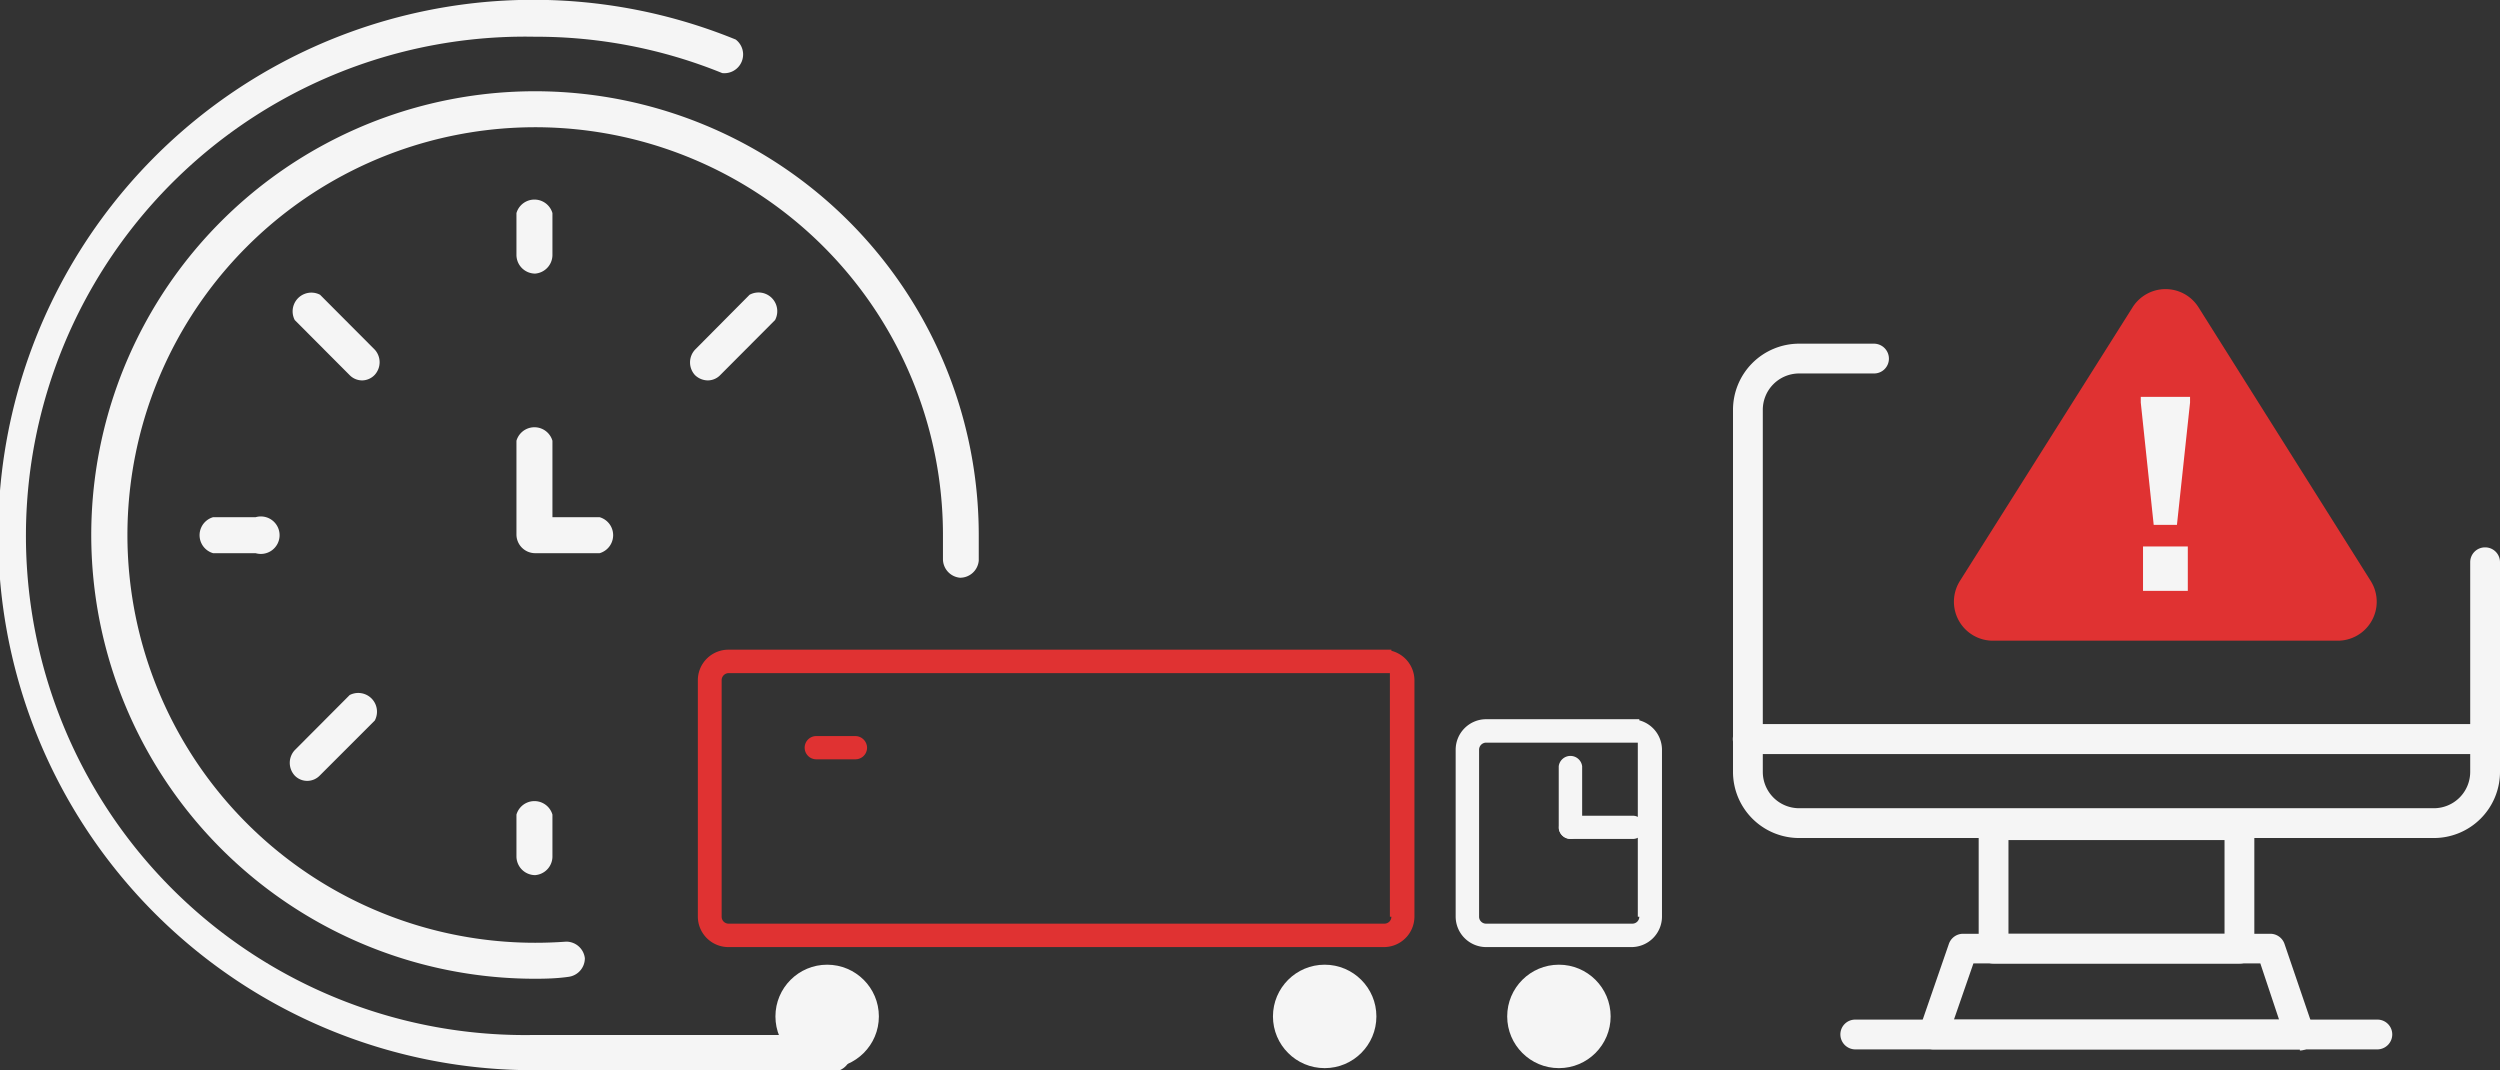 <?xml version="1.0" encoding="UTF-8"?>
<svg xmlns="http://www.w3.org/2000/svg" viewBox="0 0 133.41 57.11">
  <rect x="0" y="0" width="133.41" height="57.11" fill="#333333" stroke="none"/>
  <defs>
    <style>.cls-1{fill:#f5f5f5;}.cls-2{fill:#e03232;}</style>
  </defs>
  <g id="Capa_2" data-name="Capa 2">
    <g id="Capa_1-2" data-name="Capa 1">
      <path class="cls-1" d="M28.56,52.23A23.68,23.68,0,1,1,52.23,28.56c0,.46,0,.91,0,1.36a1,1,0,0,1-1,.91,1,1,0,0,1-.91-1c0-.41,0-.83,0-1.25A21.76,21.76,0,1,0,28.56,50.31q.82,0,1.65-.06a1,1,0,0,1,1,.88,1,1,0,0,1-.89,1C29.76,52.21,29.15,52.23,28.56,52.23Z"></path>
      <path class="cls-1" d="M44.14,57.11H28.56a28.56,28.56,0,1,1,10.7-55,1,1,0,0,1-.72,1.79,26.35,26.35,0,0,0-10-1.94,26.64,26.64,0,1,0,0,53.27H44.14a1,1,0,1,1,0,1.92Z"></path>
      <path class="cls-1" d="M28.56,14.6a1,1,0,0,1-1-1V11.37a1,1,0,0,1,1.92,0v2.27A1,1,0,0,1,28.56,14.6Z"></path>
      <path class="cls-1" d="M37.77,20.3a1,1,0,0,1-.68-.28,1,1,0,0,1,0-1.36L40,15.73a1,1,0,0,1,1.36,1.35L38.45,20A.93.93,0,0,1,37.77,20.3Z"></path>
      <path class="cls-1" d="M28.56,46.7a1,1,0,0,1-1-1V43.47a1,1,0,0,1,1.92,0v2.27A1,1,0,0,1,28.56,46.7Z"></path>
      <path class="cls-1" d="M16.4,41.67a.92.92,0,0,1-.67-.28,1,1,0,0,1,0-1.36l2.93-2.94A1,1,0,0,1,20,38.45l-2.94,2.94A.93.93,0,0,1,16.4,41.67Z"></path>
      <path class="cls-1" d="M13.64,29.52H11.37a1,1,0,0,1,0-1.92h2.27a1,1,0,1,1,0,1.92Z"></path>
      <path class="cls-1" d="M19.34,20.3a.94.94,0,0,1-.68-.28l-2.93-2.94a1,1,0,0,1,1.35-1.35L20,18.66A1,1,0,0,1,20,20,.94.94,0,0,1,19.34,20.3Z"></path>
      <path class="cls-1" d="M32,29.52H28.56a1,1,0,0,1-1-1v-5a1,1,0,0,1,1.92,0V27.6H32a1,1,0,0,1,0,1.92Z"></path>
      <path class="cls-2" d="M74.25,34.73v-.06H38.86a1.63,1.63,0,0,0-1.62,1.62V48.92a1.63,1.63,0,0,0,1.62,1.62h35a1.63,1.63,0,0,0,1.62-1.62V36.29A1.63,1.63,0,0,0,74.25,34.73Zm0,14.19a.37.37,0,0,1-.37.37h-35a.37.37,0,0,1-.37-.37V36.29a.38.38,0,0,1,.37-.37H74.17l0-.62V48.92Z"></path>
      <path class="cls-1" d="M87.48,38.44v-.06H79.3A1.63,1.63,0,0,0,77.68,40v8.92a1.63,1.63,0,0,0,1.62,1.62h7.77a1.63,1.63,0,0,0,1.62-1.62V40A1.63,1.63,0,0,0,87.48,38.44Zm0,10.48a.37.37,0,0,1-.37.37H79.3a.37.37,0,0,1-.37-.37V40a.38.38,0,0,1,.37-.37h8.1l0-.62v9.91Z"></path>
      <path class="cls-2" d="M45.64,40.52H43.56a.62.62,0,0,1-.62-.62.62.62,0,0,1,.62-.62h2.08a.63.63,0,0,1,.63.62A.62.62,0,0,1,45.64,40.52Z"></path>
      <path class="cls-1" d="M87.13,44.77H83.81a.62.62,0,1,1,0-1.24h3.32a.62.62,0,1,1,0,1.24Z"></path>
      <path class="cls-1" d="M84.43,40.89v3.32a.63.63,0,0,1-1.25,0V40.89a.63.63,0,0,1,1.25,0Z"></path>
      <circle class="cls-1" cx="44.14" cy="54.24" r="2.76"></circle>
      <circle class="cls-1" cx="70.69" cy="54.24" r="2.76"></circle>
      <circle class="cls-1" cx="83.19" cy="54.24" r="2.76"></circle>
      <path class="cls-1" d="M129.88,44.72H96a3.53,3.53,0,0,1-3.52-3.52V21.87A3.53,3.53,0,0,1,96,18.34h4a.8.8,0,0,1,.8.8.79.79,0,0,1-.8.79H96a1.94,1.94,0,0,0-1.93,1.94V41.2A1.94,1.94,0,0,0,96,43.13h33.88a1.94,1.94,0,0,0,1.94-1.93V30a.79.79,0,0,1,.79-.79.79.79,0,0,1,.8.79V41.2A3.53,3.53,0,0,1,129.88,44.72Z"></path>
      <path class="cls-1" d="M119.5,51.42H106.39a.79.79,0,0,1-.8-.79V44a.8.8,0,0,1,.8-.8H119.5a.8.8,0,0,1,.8.8v6.59A.79.79,0,0,1,119.5,51.42Zm-12.32-1.59h11.53v-5H107.18Z"></path>
      <path class="cls-1" d="M122.73,56H103.15A.81.81,0,0,1,102.4,55L104,50.37a.8.8,0,0,1,.75-.54h16.41a.8.8,0,0,1,.75.54L123.49,55a.81.81,0,0,1-.76,1.06Zm-18.46-1.59h17.35l-1-3H105.31Z"></path>
      <path class="cls-1" d="M126.87,56H99a.8.8,0,0,1-.79-.8.79.79,0,0,1,.79-.79h27.86a.79.79,0,0,1,.8.79A.8.8,0,0,1,126.87,56Z"></path>
      <path class="cls-1" d="M132.61,40.24H93.27a.8.8,0,0,1,0-1.6h39.34a.8.8,0,1,1,0,1.6Z"></path>
      <path class="cls-2" d="M113.79,16.42,104.59,31a2.08,2.08,0,0,0,1.76,3.19h18.4A2.08,2.08,0,0,0,126.51,31l-9.2-14.62A2.08,2.08,0,0,0,113.79,16.42Z"></path>
      <path class="cls-1" d="M114.24,21.48v-.3h2.63v.3l-.7,6.53h-1.24Zm.12,7.68h2.39v2.37h-2.39Z"></path>
    </g>
  </g>
</svg>
